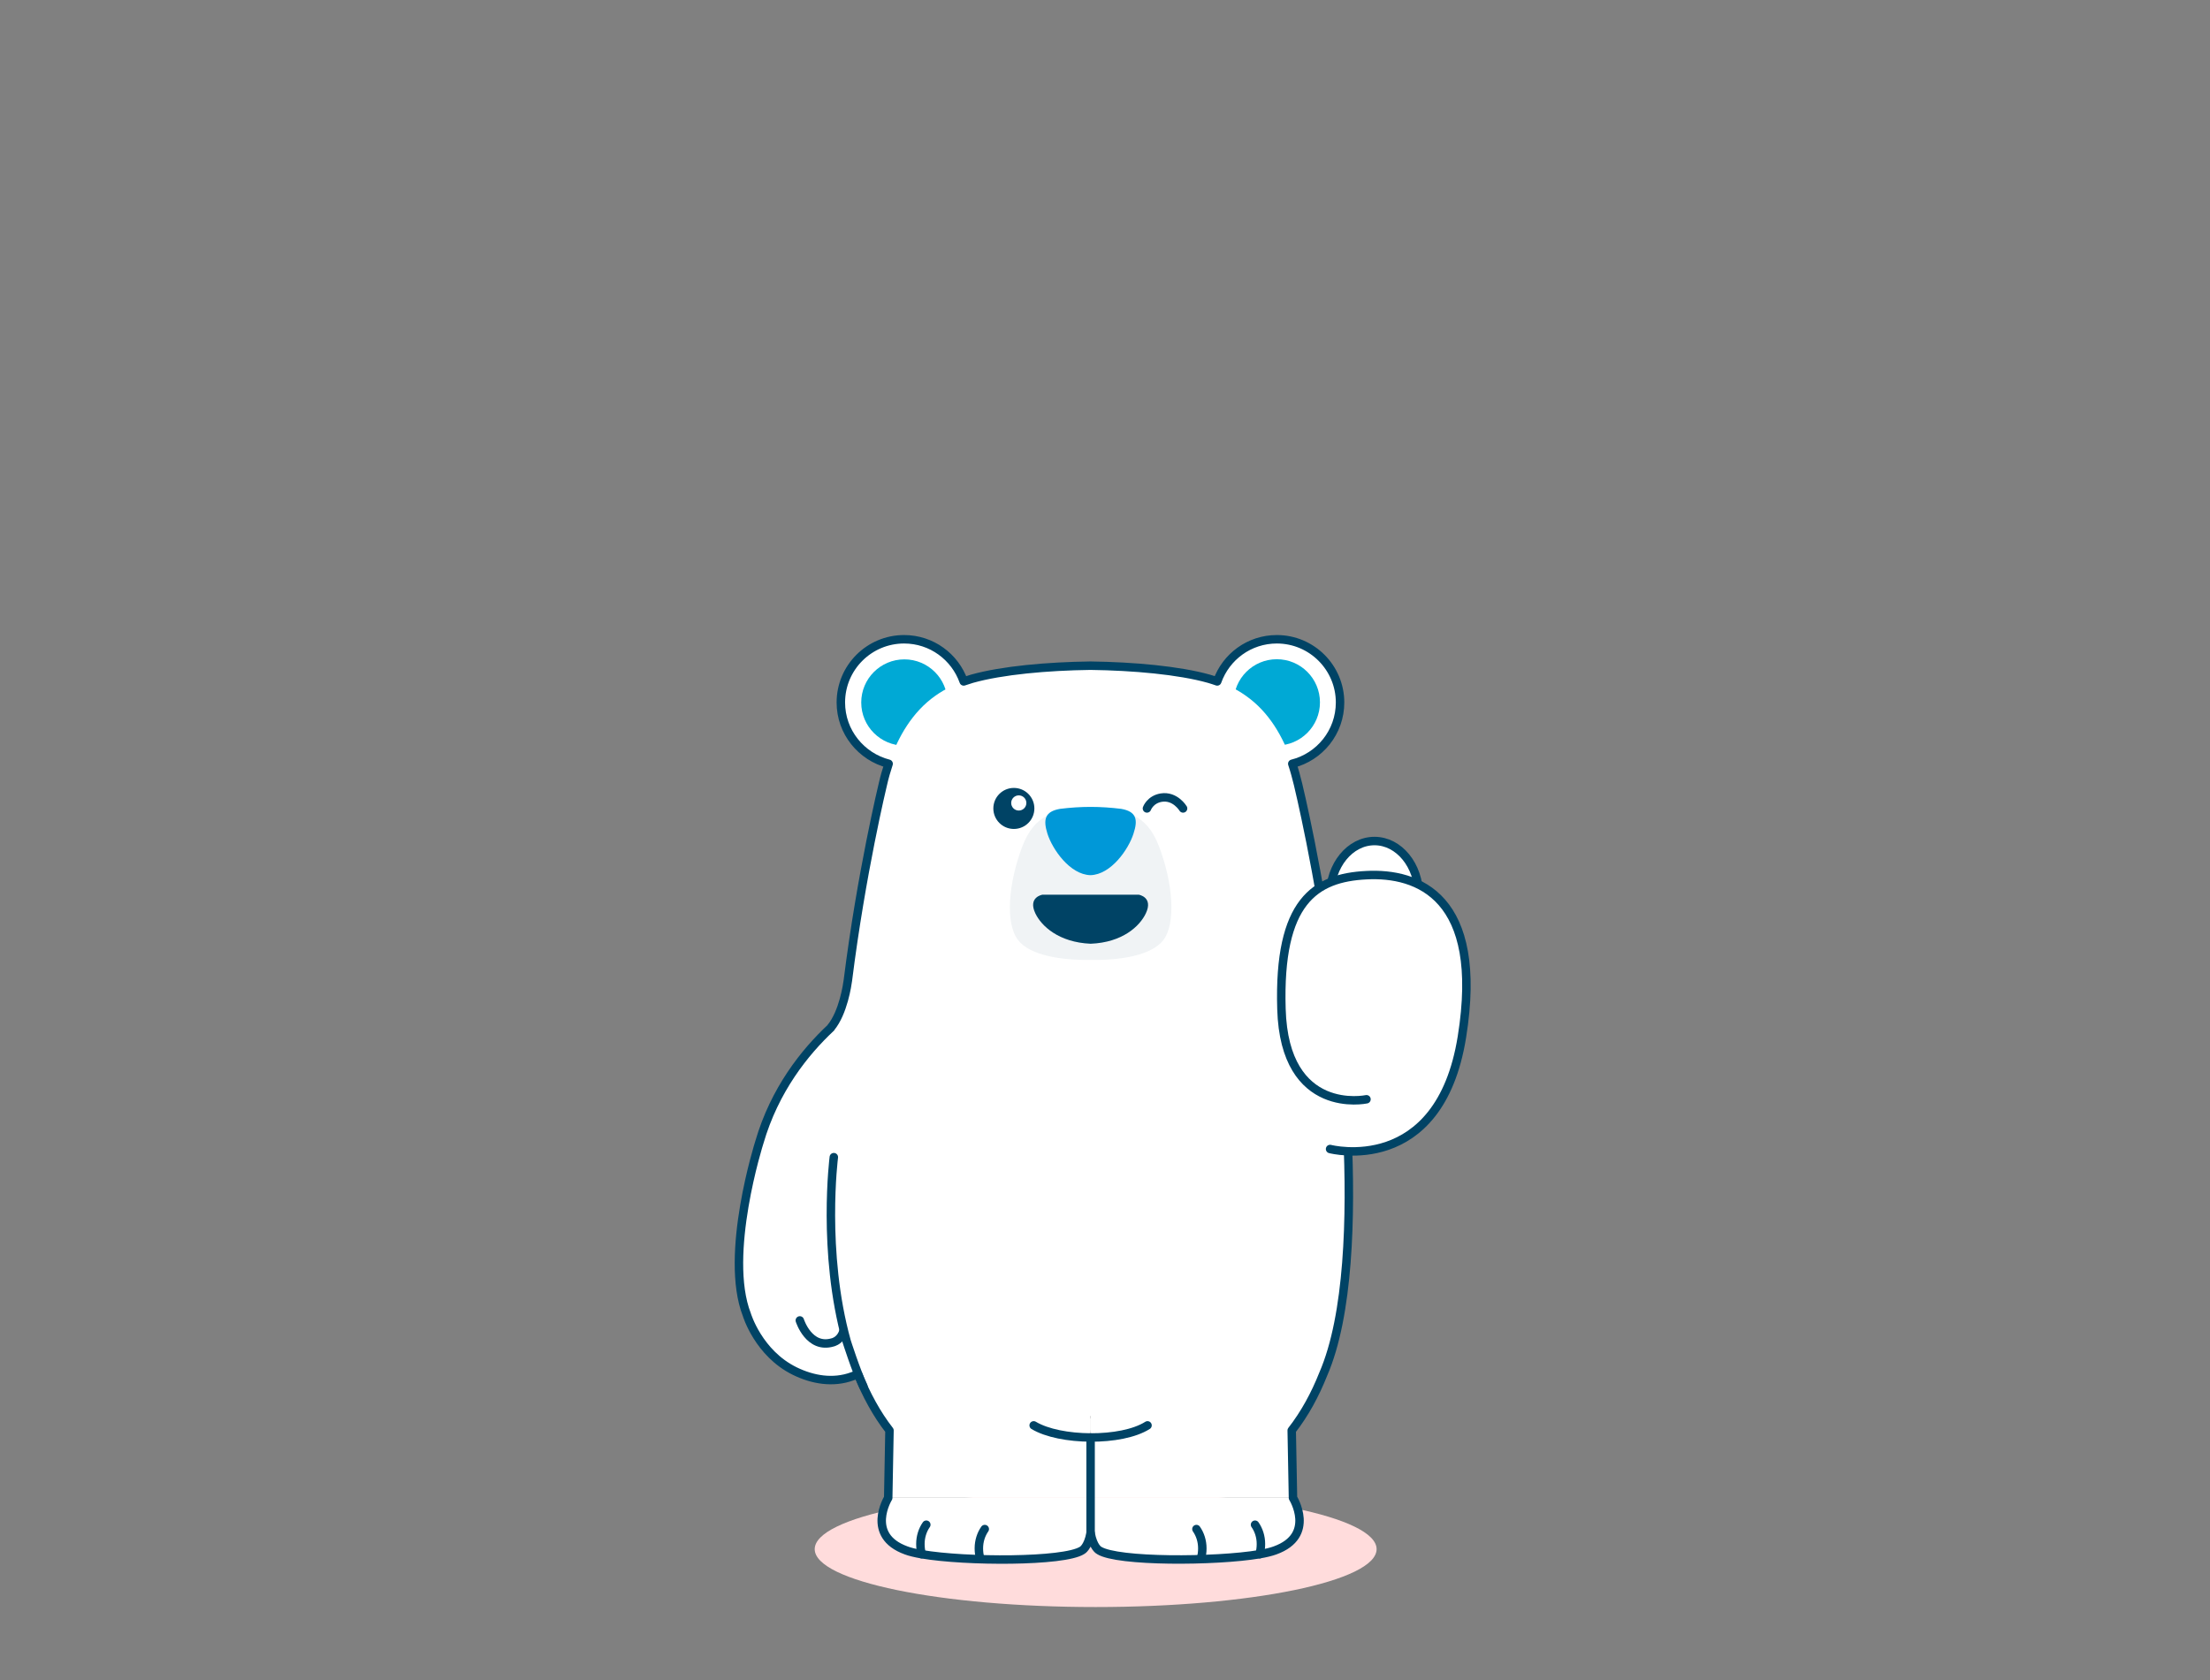 <?xml version="1.0" encoding="UTF-8" standalone="no"?><svg xmlns="http://www.w3.org/2000/svg" xmlns:xlink="http://www.w3.org/1999/xlink" height="1195.8px" id="레이어_1" style="" version="1.1" viewBox="0 0 1572.5 1195.8" width="1572.5px" x="0px" xml:space="preserve" y="0px">
<rect x="0" y="0" width="1572.5" height="1195.8" fill="#808080" stroke="none"/>
<style type="text/css">
	.st0{fill:#FFDCDC;}
	.st1{fill:#FFFFFF;}
	.st2{fill:none;stroke:#004365;stroke-width:6.022;stroke-linecap:round;stroke-linejoin:round;stroke-miterlimit:10;}
	.st3{fill:#00A9D5;}
	.st4{fill:#F0F3F5;}
	.st5{fill:#004365;}
	.st6{fill:#0098D8;}
	.st7{fill:#FFFFFF;stroke:#004365;stroke-width:6.022;stroke-linecap:round;stroke-linejoin:round;stroke-miterlimit:10;}
</style>
<ellipse class="st0" cx="779.6" cy="1102.6" rx="199.9" ry="41.2"/>
<g>
	<g>
		<g>
			<g>
				<path class="st1" d="M630.1,706.6c-2.8-0.4-5.7,0.3-8.2,1.7c-12.2,7.1-62.6,39.8-81.5,104.7c0,0-25.5,80-8.9,122.6      c0,0,8.2,27.5,34.2,40.2c12.7,6.2,27.2,8.7,40.8,3.7c4-1.4,8.3-2.8,11.3-5.8c6.6-6.8,6.1-19.5,6.1-20.6c0,0,1.1-20.1-5.2-37.9      c0,0,6.4-30.5,12.7-75.7c0,0,10.7-63.8,8.9-121.4c-0.1-2.5-1.2-4.8-2.6-6.8C636.1,709.3,633.7,707.2,630.1,706.6z"/>
				<path class="st2" d="M569.1,939.8c0,0,6.5,20.7,23.5,15.6c0,0,14.6-3.1,5-28.3"/>
			</g>
			<path class="st1" d="M599.5,734.1c0,0-37.2,193.1,33.5,284h143v-284H599.5L599.5,734.1z"/>
			<circle class="st1" cx="643.5" cy="500" r="45"/>
			<circle class="st1" cx="908.5" cy="500" r="45"/>
			<path class="st1" d="M952.6,734.1c0,0,37.2,193.1-33.5,284h-143v-284H952.6L952.6,734.1z"/>
			<g>
				<polygon class="st1" points="631.5,1009.6 633,1018 632.1,1066 776,1066 776,1009.6     "/>
				<path class="st1" d="M632.1,1066c0,0-16.5,26.8,12.8,37.4c20.8,7.8,110.3,9.4,125.1,0c0,0,10-4.6,6.1-37.4H632.1L632.1,1066z"/>
				<path class="st2" d="M697.5,1109.2c-0.7-2.2-1-4.6-1-7.2c0-5.2,1.6-10,4.2-13.7"/>
				<path class="st2" d="M655.9,1106.1c-0.7-2.2-1-4.6-1-7.2c0-5.2,1.6-10,4.2-13.7"/>
			</g>
			<g>
				<polygon class="st1" points="920.6,1009.6 919,1018 920,1066 776,1066 776,1009.6     "/>
				<path class="st1" d="M920,1066c0,0,16.5,26.8-12.8,37.4c-20.8,7.8-110.3,9.4-125.1,0c0,0-10-4.6-6.1-37.4H920L920,1066z"/>
				<path class="st2" d="M854.5,1109.2c0.7-2.2,1-4.6,1-7.2c0-5.2-1.6-10-4.2-13.7"/>
				<path class="st2" d="M896.2,1106.1c0.7-2.2,1-4.6,1-7.2c0-5.2-1.6-10-4.2-13.7"/>
				<line class="st2" x1="776" x2="776" y1="1091" y2="1023.1"/>
			</g>
			<path class="st2" d="M735.5,1014.5c18.6,11.2,62.4,11.8,81,0"/>
			<path class="st1" d="M949.8,708.1c-9.5-81.1-26.2-150-26.2-150H628.4c0,0-25,103.1-31.2,205.6H776h178.8     C953.7,745,952,726.3,949.8,708.1"/>
			<ellipse class="st3" cx="643.5" cy="500" rx="30.7" ry="30.7"/>
			<ellipse class="st3" cx="908.5" cy="499.9" rx="30.7" ry="30.7"/>
			<path class="st1" d="M925.8,568.3c-1.7-8.7-3.8-17.3-6.6-25.7c-6.3-18.5-16.4-35.9-32.6-47.3c-7.9-5.6-14.3-8.4-26.3-12.1     c-21.4-6-53.6-8.9-84.3-9.3c-30.7,0.4-62.9,3.3-84.3,9.3c-12,3.8-18.4,6.5-26.3,12.1c-16.1,11.4-26.3,28.9-32.6,47.3     c-2.8,8.4-5,17-6.6,25.7l-6.7,31.3h313L925.8,568.3z"/>
			<g>
				<path class="st4" d="M824.7,602.5c-9-23.7-24-26.7-48.1-26.7c-0.2,0-1,0-1.1,0c-24.1,0-39,2.9-48.1,26.7      c-9.8,25.8-12.4,54.7-2.9,66.7c8.4,10.8,30.5,14.3,51.6,14c21.1,0.4,43.1-3.2,51.6-14C837,657.1,834.5,628.2,824.7,602.5z"/>
				<path class="st5" d="M810.3,636.8H776h-34.3c0,0-10.5,1.7-5,13.3c4.3,9,16.6,20.6,39.3,21.6l0,0l0,0l0,0l0,0      c22.7-0.9,35-12.5,39.3-21.6C820.8,638.5,810.3,636.8,810.3,636.8z"/>
				<path class="st6" d="M797.8,575.7c-7.3-0.9-14.5-1.4-21.8-1.4s-14.5,0.5-21.8,1.4c-10.7,1.9-12.1,7.5-8.9,17.7      c3.5,11,15.9,29.1,30.6,29.5c14.7-0.4,27.1-18.5,30.6-29.5C809.9,583.2,808.5,577.6,797.8,575.7z"/>
				<g>
					<circle class="st5" cx="721.4" cy="575.4" r="14.6"/>
					<circle class="st1" cx="724.9" cy="571.5" r="5.4"/>
				</g>
				<path class="st7" d="M816.1,575.4c0,0,2.3-6.4,10.2-7.7c9.9-1.6,15.5,7.7,15.5,7.7"/>
			</g>
			<path class="st2" d="M593.3,823.6c0,0-8.6,67.4,9.1,131c0,0,6.5,20.5,11.9,32.1"/>
		</g>
		<path class="st1" d="M603.5,697.4c0,0-2.5,22.5-12.2,34.1l24.8-2C616.1,729.5,630.8,695.3,603.5,697.4z"/>
		<path class="st2" d="M948.5,697.4L948.5,697.4c-9.6-76.4-24.9-139.2-24.9-139.2l0,0c-1.2-4.9-2.5-9.8-4.1-14.6    c19.5-4.9,34-22.5,34-43.6c0-24.8-20.1-45-45-45c-19.6,0-36.2,12.5-42.4,30c-1.8-0.6-3.7-1.3-5.9-1.9c-21.4-6-53.6-8.9-84.3-9.3    c-30.7,0.4-62.9,3.3-84.3,9.3c-2.1,0.7-4,1.3-5.9,1.9c-6.2-17.5-22.8-30-42.4-30c-24.8,0-45,20.1-45,45c0,21,14.5,38.6,34,43.6    c-1.6,4.8-3,9.7-4.1,14.6l0,0c0,0-15.3,63.1-24.9,139.6c-0.4,2.9-3.2,22.9-12.2,33.7h0.1c-18.5,17.3-40,44-50.9,81.6    c0,0-25.5,80-8.9,122.6c0,0,8.2,27.5,34.2,40.2c12.7,6.2,27.2,8.7,40.8,3.7c1.4-0.5,2.7-1,4.1-1.5c5.9,14.6,13.2,28.2,22.4,40l0,0    l-0.9,48c0,0-16.5,26.8,12.8,37.4c2.6,1,6.4,1.9,11,2.7v0.1v-0.1c31.4,5.4,101.2,5.5,114.1-2.7c0,0,4.2-2,6.1-12.4    c1.9,10.4,6.1,12.4,6.1,12.4c12.9,8.2,82.7,8,114.1,2.7v0.1v-0.1c4.6-0.8,8.3-1.7,11-2.7c29.4-10.6,12.8-37.4,12.8-37.4l-0.9-48    c9.2-11.8,16.6-25.4,22.4-40C978,894.1,948.5,697.4,948.5,697.4z"/>
	</g>
	<g>
		<ellipse class="st7" cx="978" cy="637.4" rx="31.6" ry="38.8"/>
		<path class="st1" d="M946.4,817.8c0,0-32.3-22.9-34.6-99.7c-2.3-76.7,24-93.4,60.5-95.2c36.5-1.9,84,15.1,67.9,115.2    C1024.1,838.2,946.4,817.8,946.4,817.8"/>
		<path class="st7" d="M972.3,782.4c0,0-58.3,12.5-60.5-64.3c-2.3-76.7,24-93.4,60.5-95.2c36.5-1.9,84,15.1,67.9,115.2    s-93.8,79.7-93.8,79.7"/>
	</g>
</g>
<rect class="st1" height="302" width="150" x="702.5" y="705.7"/>
</svg>